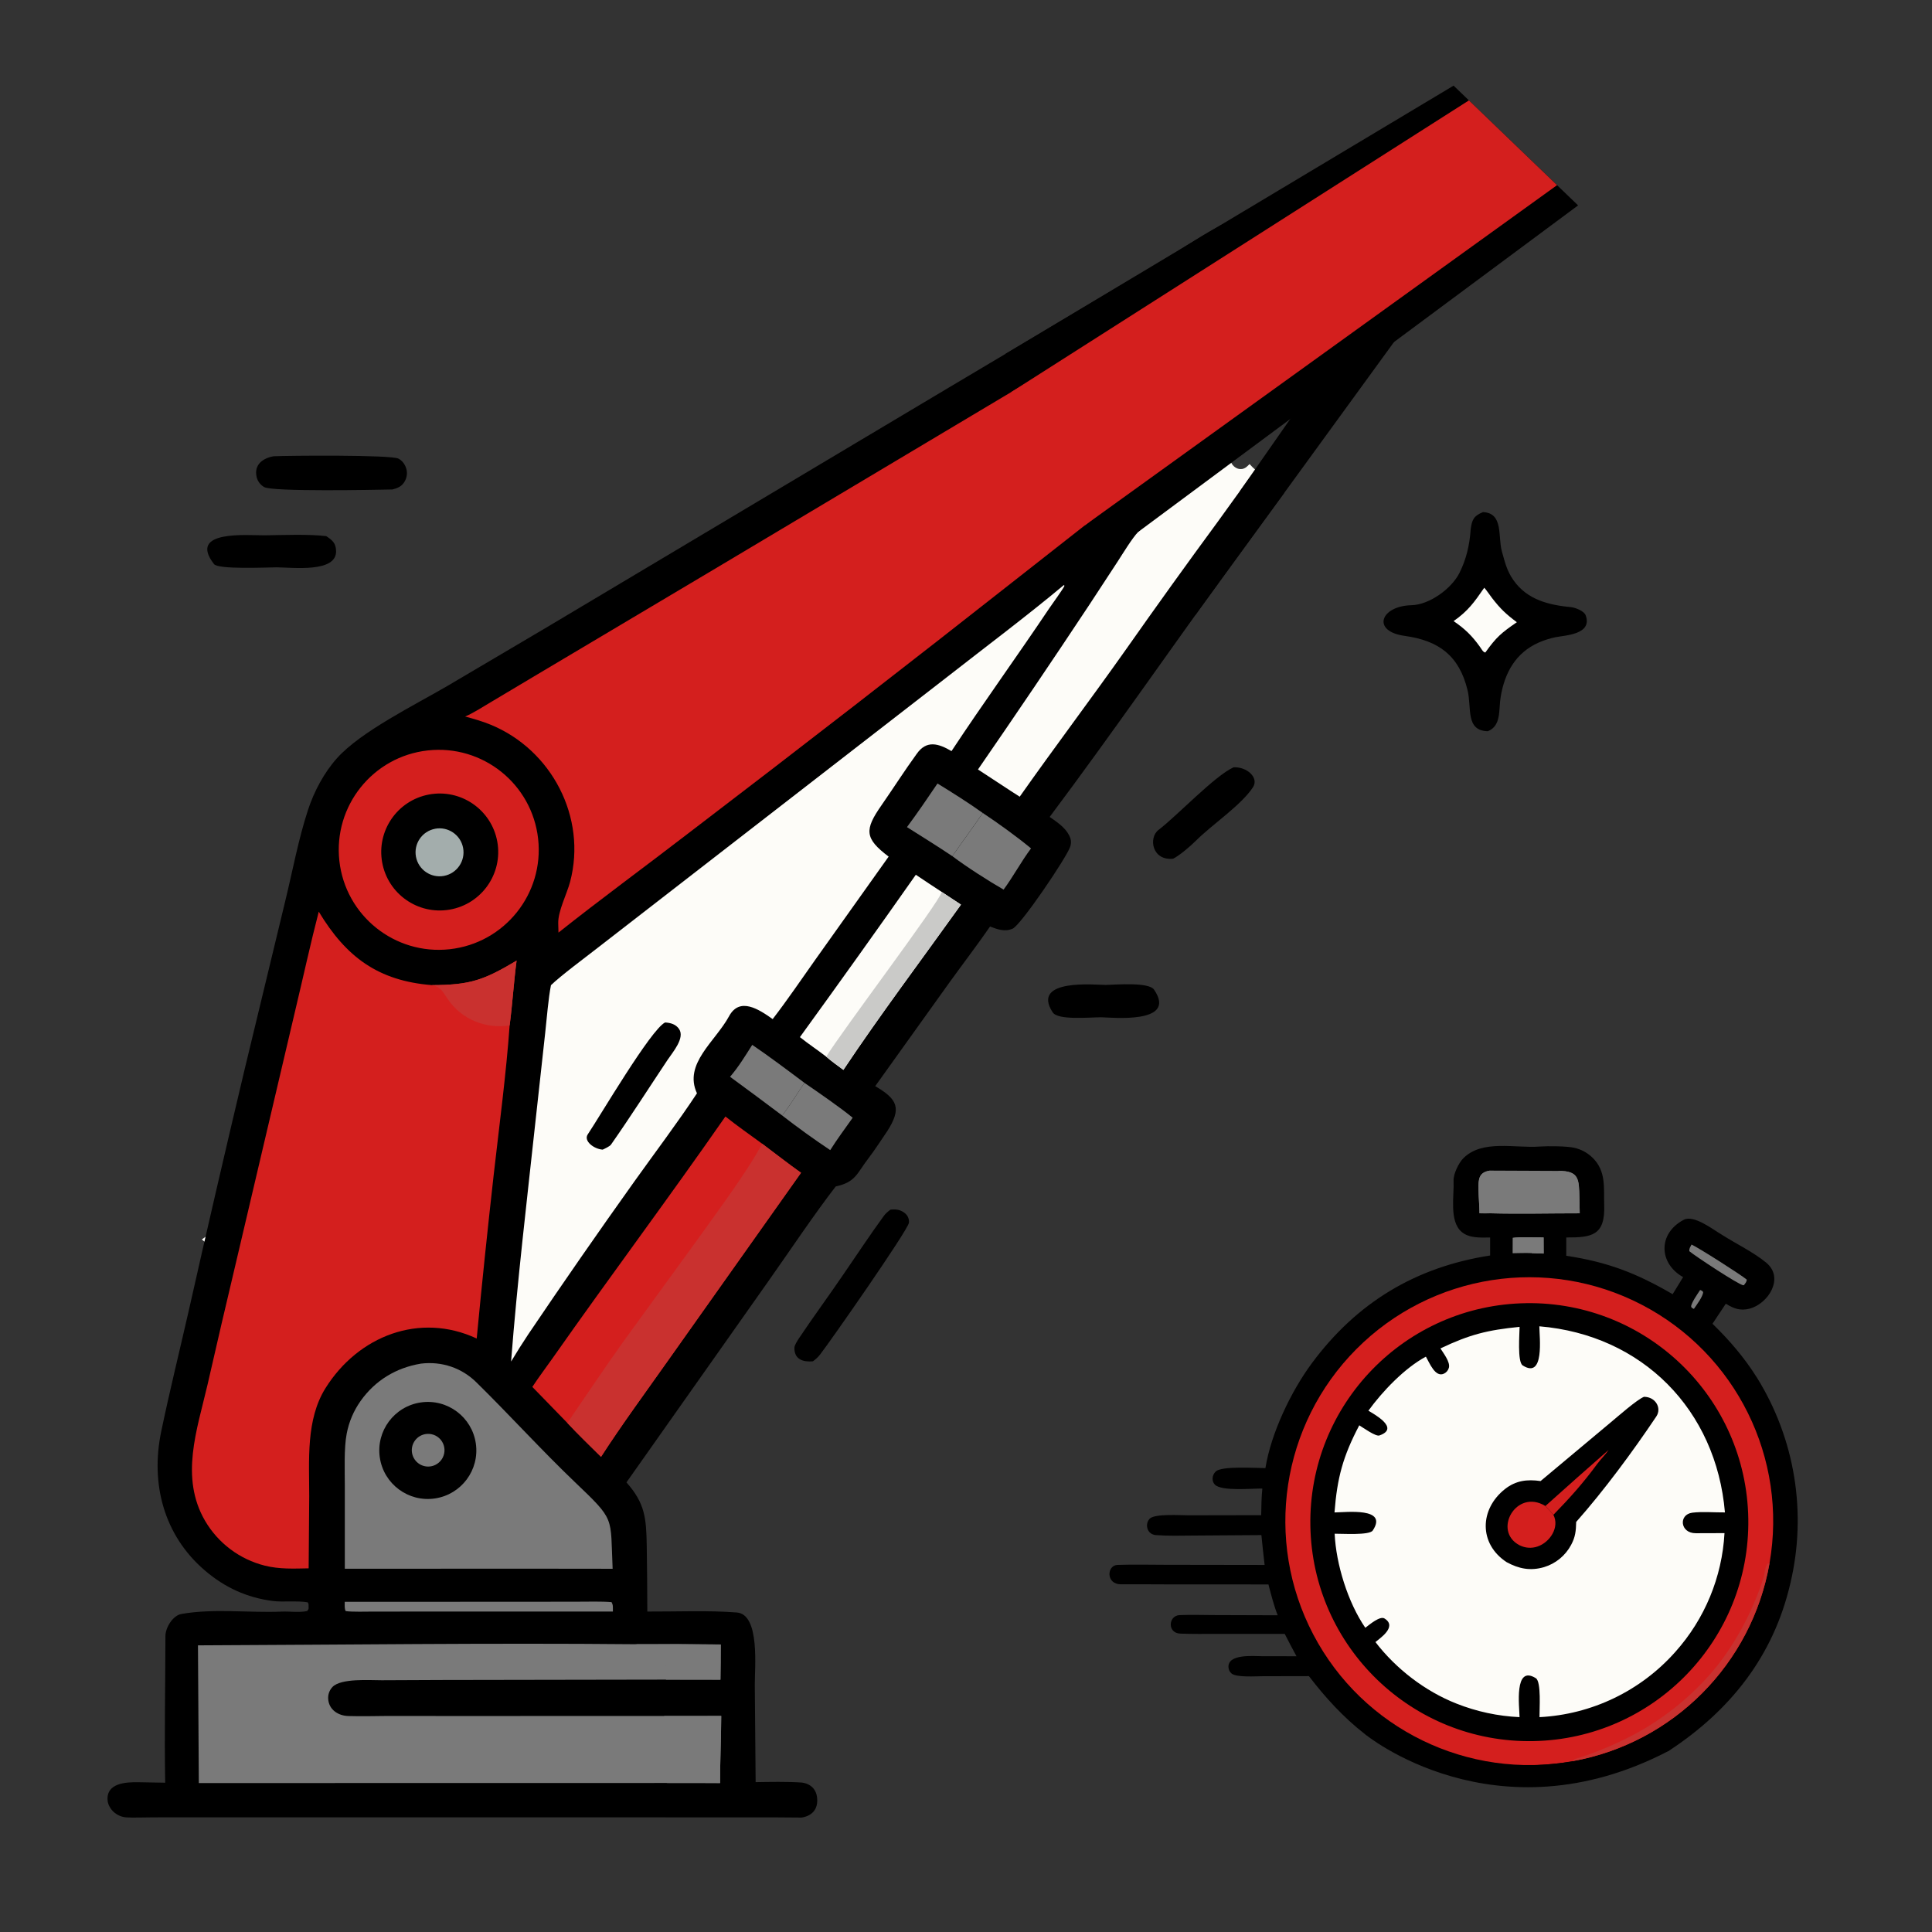 <svg xmlns="http://www.w3.org/2000/svg" id="Ebene_1" data-name="Ebene 1" viewBox="0 0 1024 1024"><rect x="0" y="0" width="1024" height="1024" fill="#333333" stroke="none"/><path d="M116.37,648.95s8.19,7.02,9.79,8.18c-4.41,3.26-6,4.98-9.26,9.33-3.11-3.93-6.06-6.39-9.92-9.52,4.2-2.92,5.8-4.37,9.4-7.98Z" style="fill: #fffefc; stroke-width: 0px;"></path><path d="M931.14,730.07c-6.62-10.56-14.58-19.8-23.49-28.45l7.07-10.63c3.99,2.47,7.57,3.95,12.61,2.62,9.92-2.62,18.55-16.27,8.83-24.35-6.64-5.52-15.9-9.96-23.23-14.64-4.9-2.84-15.11-10.96-20.54-8.09-13.73,7.25-13.27,23.08-.3,30.37-1.87,3.01-3.72,6.02-5.56,9.05-19.11-11.14-34.41-17.06-56.37-20.36v-9.71c13.39.05,20.65-.94,20.1-17.02-.32-9.27,1.21-18.12-6.28-25.36-2.65-2.54-5.94-4.32-9.52-5.14-3.87-.9-13.84-1-18.37-.67-12.96,1.01-30.49-3.91-40.55,6.26-2.37,2.4-5.27,8.28-5.11,11.82.37,7.96-2.4,21.31,4.18,27.08,4.09,3.59,10.28,3.07,15.19,3.05v9.54c-39.44,6.11-70.7,24.94-94.54,57.17-11.05,14.95-21.59,37.06-24.56,55.52-4.92,0-23.05-1.26-26.29,1.76-1.09,1.01-1.7,2.36-1.71,3.84-.01,1.19.39,2.32,1.23,3.17,3.55,3.59,19.59,2,25.14,2.06-.48,4.79-.52,9.31-.61,14.12l-38.49.07c-4.18,0-18.06-.98-20.67,1.85-.99,1.08-1.48,2.52-1.35,3.98.24,2.62,2.04,4.45,4.67,4.65,6.55.5,13.21.3,19.78.25l36.17-.25c.52,5.28,1.09,10.56,1.71,15.83l-52.44-.08c-8.43-.02-17.18-.23-25.57.06-5.66.2-6.22,10.34,1.94,10.28,7.59-.05,15.55,0,23.15.03l54.95.03c1.39,5.36,2.87,11.2,4.89,16.35l-34.02-.11c-5.94-.04-12.03-.21-17.94.02-6,.24-6.68,9.54.34,9.81,6.43.25,12.79.16,19.22.15h36.14c2.03,3.88,4.11,8.03,6.23,11.85l-18.31-.03c-4.61-.02-18.27-1.35-17.74,5.96.09,1.24.67,2.4,1.63,3.21,2.57,2.18,12.93,1.45,16.58,1.44l24.42-.05c8.68,11.33,18.32,21.92,29.62,30.68,6.01,1.41,10.62,5.71,16.25,8.06,6.77,2.82,13.64,5.52,20.63,7.77,12.52,4.03,25.96,6.13,39,7.68,12.91,1.54,26.8,1.26,39.23-2.85,11.47-3.79,22.56-10.16,34.75-11.31,3.15-.3,6.31-.2,9.46-.35.64-.03,1.28-.09,1.92-.15,32.38-21.25,55.34-50,64.29-88.59,8.92-37.33,2.53-76.68-17.75-109.26Z" style="fill: #000; stroke-width: 0px;"></path><path d="M424.82,963.35c-6.04,0-10.11-.12-16.01-.12h-45.4s-147.32-.02-147.32-.02h-102.51s-32.1.02-32.1.02c-3.38,0-11.84.27-14.71.01-2.47-.23-4.79-1.27-6.61-2.96-1.59-1.48-2.92-3.75-3.12-5.9-.88-9.42,9.81-9.88,16.5-9.76,4.87.08,9.36.15,14.02.25-.47-25.73.08-52,.12-77.75,0-4.39,3.88-10.87,8.48-11.68,17.05-3.02,35.64-.54,53.01-1.25,4.54-.19,9.45.61,13.65-.31,1.18-1.51.62-1.32.73-3.61,0-.03-.33-.98-.51-1.01-5.14-.93-13.43-.03-18.45-.7-13.79-1.78-25.43-7.15-35.96-16.14-21.8-18.61-28.95-46.06-23.18-73.7,4.38-21.01,9.58-42.07,14.38-63.09,9.65-42.83,19.55-85.6,29.7-128.3l21.75-90.12c3.84-15.82,6.87-32.27,11.91-47.75,3.22-9.88,8.53-19.91,15.49-27.67,12.58-14.04,41.19-28.15,58.37-38.17l52.57-31.03,213.47-127.28,110.2-65.52c20.9-12.22,42.04-29.27,66.7-30.8,36.35-2.26,68.23,25.28,71.32,61.24-9.07,6.51-18.12,13.06-27.26,19.47-20.12,14.12-42.23,25.85-61.1,41.67-.03,0-.06,0-.09,0-2.79.2-4.41,2.15-4.87,4.31-1.45,1.32-2.88,2.66-4.28,4.04-4.79,4.73,2.59,12.11,7.38,7.38.4-.4.82-.77,1.22-1.16,3.13,3.53,7.41,6.56,10.21,8.83,2.69,2.18,5.46,4.26,8.25,6.33-.78,1.07-1.54,2.1-2.24,3.06l-26.65,36.43c-31.98,44.05-62.9,88.83-95.53,132.41,3.69,2.51,8.13,5.54,10.23,9.57,1.13,2.15,1.38,3.93.64,6.25-1.78,5.52-26.05,41.39-30.45,43.37-4.16,1.87-8.06.4-12.02-1.11-6.72,9.73-14.53,19.96-21.51,29.64l-39.36,54.97c11.89,6.92,14.22,11.74,6.23,24.09-3.22,4.66-6.28,9.54-9.73,14.04-6.36,8.29-6.77,12.67-17.44,15.05-11.31,14.6-24.87,34.9-35.83,50.41l-75.07,106.42c9.85,11.1,10.49,18.93,10.75,33.46.21,11.64.25,23.35.31,35,15.39.07,32.22-.69,47.42.5,12.42.97,9.46,29.53,9.54,38.42l.45,51.5c7.81-.12,16.4-.31,24.17.2,0,0,8.49.28,8.49,9.54,0,8.4-8.36,9.03-8.36,9.03Z" style="fill: #000; stroke-width: 0px;"></path><path d="M833.55,933.46c-55.56,10.05-111.23-17.12-137.47-67.12-26.25-49.99-17.01-111.24,22.81-151.27,39.83-40.04,101.02-49.59,151.15-23.6,50.13,25.99,77.6,81.51,67.84,137.12-9.36,53.36-51.01,95.23-104.33,104.87Z" style="fill: #d41f1e; stroke-width: 0px;"></path><path d="M833.55,933.46c.36-.5.69-1.01,1.33-1.2,8.25-2.44,15.66-5.4,23.44-9.08,18.66-8.61,35.28-21.09,48.76-36.6,12.09-13.91,21.92-32.53,27.58-50.2.82-2.55.53-4.99,2.12-7.56l1.08-.23c-9.36,53.36-51.01,95.23-104.33,104.87Z" style="fill: #c9312f; stroke-width: 0px;"></path><path d="M808.99,690.7c63.99-.87,116.61,50.2,117.64,114.19,1.03,63.98-49.91,116.73-113.89,117.93-64.2,1.2-117.18-49.97-118.22-114.18-1.04-64.21,50.26-117.06,114.47-117.93Z" style="fill: #000; stroke-width: 0px;"></path><path d="M815.88,702.97c54.6,4.55,93.77,44.29,98.37,98.64-5.37.06-12.15-.52-17.3.15-7.37.95-6.54,10.92,1.87,10.88,4.9-.02,10.29,0,15.2-.05-1.28,23.31-10.46,45.5-26.02,62.9-18.39,20.75-44.35,33.23-72.04,34.63-.07-3.92,1.05-18.78-1.95-20.65-11.66-7.27-8.7,15.1-8.62,20.65-11.47-.52-22.78-2.95-33.46-7.19-16.62-6.55-32.03-18.42-42.92-32.6,1.81-1.66,11.97-8.09,4.78-12.51-2.37-1.46-7.86,3.19-10.15,4.94-9.23-13.4-15.53-33.78-16.25-49.86,3.63-.07,18.41.96,20.19-1.69,8.31-12.44-14.03-9.65-20.27-9.59,1.42-18.39,4.46-29.69,13.13-46.18,2.13,1.35,8.77,6.05,10.65,5.39,11.32-3.91-3.42-11.59-5.81-13.14,7.43-10.25,19.19-22.6,30.47-28.64,1.87,3.2,4.96,11.26,9.61,8.99,1.29-.62,2.24-1.78,2.59-3.16.75-2.97-2.79-7.48-4.49-10.19,15.64-7.43,24.86-9.72,41.95-11.43-.01,3.57-1.27,18.57,1.64,20.44,11.69,7.46,8.88-15,8.83-20.72Z" style="fill: #fdfcf8; stroke-width: 0px;"></path><path d="M871.35,740.34c6.07-.01,9.54,5.93,6.53,10.42-12.47,18.59-27.75,39.29-42.47,55.9-.11,4.68-.4,7.93-2.69,12.18-3.02,5.67-8.18,9.91-14.33,11.77-7.26,2.13-13.39.88-19.86-2.64-14.82-9.71-14.39-28.08-.86-38.74,5.75-4.53,11.74-5.26,18.87-4.24l37.21-31.13c3.82-3.15,13.76-11.96,17.59-13.52Z" style="fill: #000; stroke-width: 0px;"></path><path d="M823.32,802.88c3.44,6.58-1.85,14.62-8.42,16.81-3.1,1.07-6.5.83-9.44-.64-14.65-7.51-1.8-30.32,13.61-20.84,1.35,1.45,3.03,3.16,4.24,4.67Z" style="fill: #d41f1e; stroke-width: 0px;"></path><path d="M852.63,768.45c-1.89,2.82-4.2,4.9-6.18,7.61-7.19,9.82-14.58,18.1-23.13,26.83-1.21-1.51-2.89-3.22-4.24-4.67,11.13-9.99,22.31-19.92,33.56-29.77Z" style="fill: #d41f1e; stroke-width: 0px;"></path><path d="M618.71,158.02c-2.5,8.87-3.3,14.18-2.91,23.34,2.11,20.47,7.87,32.21,22.59,46.83-3.31,2.66-12.89,10.75-15.94,12.68-8.38,7.25-19.72,15.77-28.5,22.69l-53.19,41.75c-58.38,45.96-117.1,91.47-176.17,136.54-22.6,17.42-46.36,34.77-68.59,52.45-.06-1.63-.1-3.26-.13-4.9-.18-6.44,4.58-15.54,6.3-22.04,9.01-34.05-9.76-69.96-42.11-83.25-4.5-1.85-8.76-3.06-13.54-4.34,3.83-1.54,10.63-5.83,14.31-8.03l23.9-14.25,93.14-55.39,158.19-94.36c26.71-15.95,56.72-32.87,82.66-49.73Z" style="fill: #d41f1e; stroke-width: 0px;"></path><path d="M622.45,240.87c-2.28-2.63-10.03-.66-13.92-.77-10.33-.3-18.46-8.66-21.3-18.06-6.11-20.14,10.73-35.74,28.57-40.68,2.11,20.47,7.87,32.21,22.59,46.83-3.31,2.66-12.89,10.75-15.94,12.68Z" style="fill: #c9312f; stroke-width: 0px;"></path><path d="M163.59,831.25c-7.99.15-15.43.52-23.26-1.43-13.29-3.34-24.69-11.89-31.62-23.72-13.42-23.02-4.32-48.13,1.25-72.04,4.87-21.39,9.85-42.76,14.93-64.11l31.83-135.41c4.04-16.9,7.89-34.61,12.23-51.34,14.48,24.03,31.46,36.69,60,38.94,20.3-.1,27.33-2.57,44.86-12.99-1.52,11.4-2.2,23.14-3.7,34.35-1.74,24.91-5.6,54.19-8.45,79.26-3.24,28.86-6.25,57.76-9,86.68-30.23-14.08-62.82-1.38-80.16,26.33-10.42,16.67-8.6,38.24-8.61,57.22l-.3,38.26Z" style="fill: #d41f1e; stroke-width: 0px;"></path><path d="M228.95,522.14c20.3-.1,27.33-2.57,44.86-12.99-1.52,11.4-2.2,23.14-3.7,34.35-12.74,1.93-25.48-3.18-32.79-13.95-2.74-4.03-3.63-6.43-8.37-7.41Z" style="fill: #c9312f; stroke-width: 0px;"></path><path d="M563.88,310.08l.31.39c-.38,1.25-6.79,10.06-8.1,12.01-16.96,25.3-35,50.22-51.77,75.62-6.9-4.04-13.24-5.99-18.45,1.47-6.42,8.82-12.42,18.27-18.64,27.2-9.06,12.99-9.11,17.54,3.77,27.25l-38.9,54.68c-7.28,10.29-14.94,21.56-22.57,31.44-7.3-5.17-17.49-11.94-23.12-1.51-7.25,13.4-24.27,25.16-17.01,40.85-10.03,15.22-22.4,31.62-33.13,46.65-19.11,26.78-37.86,53.8-56.26,81.06-3.16,4.75-6.2,9.57-9.13,14.46,3.22-41.83,8.49-86.23,13.01-128.03l5.09-46.33c.83-7.52,1.63-18.01,3.04-25.12,5.08-4.95,18.66-15.04,24.66-19.73l51.01-39.54,134.75-104.43c19.77-15.47,42.33-32.39,61.45-48.4Z" style="fill: #fdfcf8; stroke-width: 0px;"></path><path d="M352.5,541.93c2.93.18,5.67.92,7.41,3.45,3.27,4.77-3.42,12.38-6.13,16.45-9.96,14.94-19.66,30.17-29.95,44.86-.65.92-3.37,2.16-4.4,2.64-4.69-.32-10.25-4.63-7.9-8.1,6.46-9.59,33.38-55.53,40.98-59.3Z" style="fill: #000; stroke-width: 0px;"></path><path d="M104.92,872.07c76.76-.31,155.11-1.32,231.71-.6,15.13-.09,30.26-.05,45.38.14,0,6.21-.06,12.43-.16,18.65l-28.88-.03-118.95.2-31.71.14c-6.36.02-21.59-1.16-26.11,3.58-1.61,1.71-2.43,4.02-2.25,6.36.39,5.71,5.34,8.87,10.68,9.02,7,.2,13.95.03,20.96-.04l32.07.03,114.34-.02,30.27-.02c-.05,11.84-.62,23.95-.62,35.56l-28.21-.03-248.06.04-.45-72.99Z" style="fill: #7a7a7a; stroke-width: 0px;"></path><path d="M352,909.51l30.27-.02c-.05,11.84-.62,23.95-.62,35.56l-28.21-.03c.17-2.92-.33-9.36-.47-12.47l-.97-23.04Z" style="fill: #7a7a7a; stroke-width: 0px;"></path><path d="M336.64,871.48c15.13-.09,30.26-.05,45.38.14,0,6.21-.06,12.43-.16,18.65l-28.88-.03c-.13-6.1-.21-12.21-.24-18.32-4.95.1-11.3.31-16.1-.44Z" style="fill: #7a7a7a; stroke-width: 0px;"></path><path d="M222.99,722.76c11.13-1.37,21.84,2.21,29.75,10.15,17.21,16.91,34.43,35.88,51.78,52.46,21.83,20.87,18.9,18.01,20.19,46.11l-41.13-.05-100.82.03v-44.03c0-8.15-.49-19.9.99-27.53,1.18-6.27,3.71-12.21,7.41-17.41,7.69-10.85,18.79-17.55,31.83-19.72Z" style="fill: #7a7a7a; stroke-width: 0px;"></path><path d="M223.1,743.31c14.04-2.01,27.05,7.72,29.1,21.75,2.04,14.04-7.66,27.07-21.69,29.15-14.07,2.08-27.16-7.65-29.21-21.73-2.05-14.08,7.72-27.15,21.8-29.17Z" style="fill: #000; stroke-width: 0px;"></path><path d="M224.15,760.43c2.96-1,6.22-.33,8.55,1.74,2.33,2.08,3.36,5.25,2.7,8.3-.66,3.05-2.91,5.51-5.88,6.44-4.53,1.42-9.36-1.08-10.83-5.59-1.47-4.52.97-9.37,5.47-10.89Z" style="fill: #7a7a7a; stroke-width: 0px;"></path><path d="M384.49,591.76c5.92,4.77,13.26,9.88,19.47,14.43,6.77,5.03,13.78,10.59,20.61,15.41l-70.18,99.07c-11.63,16.48-24.97,34.63-35.83,51.49-5.95-5.87-12.17-11.87-17.85-17.97l-18.56-19.1c3.51-5.34,7.29-10.31,10.95-15.52,30.05-42.81,61.54-84.88,91.39-127.81Z" style="fill: #d41f1e; stroke-width: 0px;"></path><path d="M403.96,606.19c6.77,5.03,13.78,10.59,20.61,15.41l-70.18,99.07c-11.63,16.48-24.97,34.63-35.83,51.49-5.95-5.87-12.17-11.87-17.85-17.97,9.77-14.31,19.86-29.35,29.9-43.42l38.31-52.72c9.77-13.71,27.39-37.3,35.03-51.86Z" style="fill: #c9312f; stroke-width: 0px;"></path><path d="M226.68,397.75c29.1-3.24,55.32,17.74,58.54,46.84,3.23,29.1-17.76,55.31-46.86,58.52-29.09,3.21-55.27-17.76-58.49-46.84s17.73-55.28,46.82-58.52Z" style="fill: #d41f1e; stroke-width: 0px;"></path><path d="M227.3,421.12c16.92-3.2,33.2,8,36.27,24.94,3.06,16.94-8.27,33.14-25.24,36.06-16.77,2.89-32.74-8.28-35.77-25.03-3.03-16.75,8.02-32.81,24.74-35.97Z" style="fill: #000; stroke-width: 0px;"></path><path d="M230.58,439.26c6.91-1.32,13.58,3.23,14.88,10.15,1.29,6.92-3.28,13.57-10.2,14.84-6.89,1.26-13.5-3.28-14.79-10.16-1.29-6.88,3.23-13.51,10.11-14.82Z" style="fill: #a3adac; stroke-width: 0px;"></path><path d="M724.04,189.69c2.85-2,5.68-4.01,8.51-6.03.57-4.13.62-8.4.09-12.73-3.34-27.1-28.09-46.31-55.17-42.82-26.87,3.46-45.89,27.97-42.58,54.85,2.54,20.66,17.55,36.75,36.57,41.66,16.81-12.58,35.42-22.89,52.58-34.93Z" style="fill: #d41f1e; stroke-width: 0px;"></path><path d="M682.7,154.14c12.79-.62,23.7,9.19,24.42,21.98.73,12.79-8.99,23.77-21.77,24.61-12.93.85-24.08-9.01-24.81-21.95-.74-12.94,9.21-24,22.16-24.63Z" style="fill: #000; stroke-width: 0px;"></path><path d="M681.85,171.12c8.17-.28,10.51,7.63,4.07,12.58-.36.02-.72.04-1.08.05-7.35.11-8.61-7.58-2.99-12.63Z" style="fill: #a3adac; stroke-width: 0px;"></path><path d="M662.31,245.94c-.41.39-.82.77-1.22,1.16-4.23,4.17-10.47-1.09-8.59-5.63l-29.92,24.06c-5.99,4.82-13.88,11.01-19.28,16.37-3.01,2.98-8.36,11.78-10.91,15.71l-15.26,23.3c-19.31,29.16-38.91,58.14-58.78,86.93,5.87,3.8,11.71,7.63,17.54,11.49l4.58,2.94c18.43-26.18,37.95-52.02,56.52-78.33,15.93-22.66,32.09-45.15,48.5-67.47,6.16-8.43,13.34-18.72,19.99-27.38-1.12-.99-2.2-2.04-3.17-3.14Z" style="fill: #fdfcf8; stroke-width: 0px;"></path><path d="M423.97,549.7c20.69-28.53,41.17-57.22,61.44-86.06,4.5,3.07,9.2,6.11,13.76,9.13l10.17,6.71c-20.38,28.49-43.1,58.75-62.32,87.58-2.95-2.19-6.36-4.59-9.09-6.99-4.54-3.54-9.27-6.61-13.95-10.37Z" style="fill: #fdfcf8; stroke-width: 0px;"></path><path d="M499.16,472.77l10.17,6.71c-20.38,28.49-43.1,58.75-62.32,87.58-2.95-2.19-6.36-4.59-9.09-6.99,7.91-13.06,59.82-81.7,61.24-87.31Z" style="fill: #cacac8; stroke-width: 0px;"></path><path d="M789.76,620.44l36.28.16c11.06-.04,10.81,4.5,11.09,14.33.07,2.68.1,5.47.15,8.15-15.32-.02-32.12.41-47.31-.01-2.06.11-3.77.06-5.82,0-.04-4.26-.46-8.55-.53-12.8-.09-5.41.24-8.96,6.13-9.83Z" style="fill: #7a7a7a; stroke-width: 0px;"></path><path d="M826.04,620.6c11.06-.04,10.81,4.5,11.09,14.33.07,2.68.1,5.47.15,8.15-15.32-.02-32.12.41-47.31-.01,2.26-.6,12.5-.33,15.61-.32l21.94-.07-1.49-22.08Z" style="fill: #7a7a7a; stroke-width: 0px;"></path><path d="M784.16,643.07c-.04-4.26-.46-8.55-.53-12.8-.09-5.41.24-8.96,6.13-9.83-.35,5.76,0,16.5.7,22.26-1.68.08-4.77.14-6.31.37Z" style="fill: #7a7a7a; stroke-width: 0px;"></path><path d="M520.9,430.9c7.95,5.25,18.2,12.66,25.57,18.77-5.38,7.2-9.53,15.1-14.55,21.84-7.93-4.55-19.85-12.19-27.15-17.71,5.3-7.71,10.87-15.15,16.13-22.9Z" style="fill: #7a7a7a; stroke-width: 0px;"></path><path d="M496.89,415.27c7.87,4.83,16.53,10.27,24,15.63-5.26,7.75-10.83,15.19-16.13,22.9-7.81-5.26-16.08-10.36-24.05-15.41,5.75-7.76,10.77-15.13,16.18-23.12Z" style="fill: #7a7a7a; stroke-width: 0px;"></path><path d="M182.72,848.99l94.07-.02,29.38-.04c5.41,0,12.77-.22,17.95.23.99,1.7.67,2.82.72,5h-100.24s-26.49.01-26.49.01c-3.79.01-11.58.24-14.89-.26-.72-1.24-.5-3.4-.5-4.92Z" style="fill: #7a7a7a; stroke-width: 0px;"></path><path d="M386.94,570.72c4.39-5.06,8.17-11.24,11.76-16.92,8.08,5.43,19.82,14.23,27.67,20.13-3.5,5.24-8.04,12.46-11.75,17.34-9.18-6.91-18.41-13.76-27.68-20.55Z" style="fill: #7a7a7a; stroke-width: 0px;"></path><path d="M426.36,573.93c6.6,4.51,19.67,13.53,25.58,18.5-3.86,5.44-8.4,11.58-11.9,17.16-8.69-5.8-17.17-11.91-25.43-18.32,3.71-4.88,8.25-12.1,11.75-17.34Z" style="fill: #7a7a7a; stroke-width: 0px;"></path><path d="M896.53,659.65c3.06,1.2,26.65,16.27,29.27,18.56.04,1.17-.76,1.95-1.48,2.96-.1.01-.21.04-.31.04-2.08.06-26.11-15.85-28.62-18.04-.16-1.41.48-2.23,1.15-3.52Z" style="fill: #7a7a7a; stroke-width: 0px;"></path><path d="M801.75,656.05c3.33-.5,12.59-.16,16.39-.17l.04,8.52c-1.78-.05-4.65-.05-6.34-.21-3.15-.14-6.93,0-10.12.05l.03-8.19Z" style="fill: #7a7a7a; stroke-width: 0px;"></path><path d="M801.75,656.05c3.33-.5,12.59-.16,16.39-.17l.04,8.52c-1.78-.05-4.65-.05-6.34-.21-.08-2.62-.23-5.3-.34-7.92-3.27-.03-6.49-.05-9.75-.23Z" style="fill: #7a7a7a; stroke-width: 0px;"></path><path d="M901.11,683.71c.92.4,1,.33,1.59,1.11-.04,2.3-3.5,6.85-4.9,8.93-1.42-.84-1.08-.28-1.5-1.46.65-2.59,3.3-6.26,4.81-8.58Z" style="fill: #7a7a7a; stroke-width: 0px;"></path><path d="M785.99,271.43c11,.45,7.84,13.02,10.03,20.79,1.62,5.74,2.6,10.27,6.16,15.33,7.4,10.49,18.89,13.16,30.92,14.3,2.07.33,6.47,2.01,7.3,4.19,3.93,10.34-11.17,10.7-15.92,11.69-3.05.62-6.04,1.57-8.89,2.82-12.29,5.43-18.08,16.03-20.21,28.83-1.14,6.85.47,15.23-6.78,18.19-12.06-.28-8.44-12.47-10.79-21.85-4.42-18.23-15.31-26.22-33.24-28.68-17.82-2.44-12.89-15.89,3.56-16.27,9.53-.22,21.29-8.83,25.43-17.14,3.6-7.23,5.34-14.66,5.91-22.86.65-5.46,1.74-7.36,6.53-9.34Z" style="fill: #000; stroke-width: 0px;"></path><path d="M786.69,311.5c.76.74,3.34,4.45,4.17,5.52,4.42,5.72,7.41,8.51,13.1,12.77-8.21,5.64-10.85,7.85-16.69,16.03-1.13.03-2.09-1.91-2.97-3.13-4.2-5.83-7.97-9.48-13.87-13.49,7.68-5.37,10.93-9.98,16.26-17.7Z" style="fill: #fdfcf8; stroke-width: 0px;"></path><path d="M144.96,241.83c7.83-.36,62.25-.84,66.24,1.26,2.05,1.08,3.47,3.06,4.12,5.26.71,2.4.37,4.7-.86,6.87-1.49,2.62-3.74,3.52-6.53,4.21-8.5.18-63.33,1.29-67.9-1.26-2.04-1.17-3.51-3.13-4.03-5.43-1.44-6.44,3.28-9.89,8.95-10.9Z" style="fill: #000; stroke-width: 0px;"></path><path d="M471.94,641.14c.73-.06,1.46-.11,2.2-.1,2.28.01,4.59.92,6.16,2.62,1.06,1.13,1.64,2.87,1.45,4.42-.47,3.92-42.22,63.69-47.12,69.89-1.12,1.42-2.31,2.5-3.77,3.55-4.91.48-10.01-.84-9.8-7.29.04-1.22,1.67-3.81,2.43-4.94,7.55-11.29,15.63-22.24,23.28-33.47,7.19-10.43,14.23-21.16,21.69-31.38.9-1.24,2.25-2.38,3.49-3.29Z" style="fill: #000; stroke-width: 0px;"></path><path d="M140.49,283.73c9.65-.14,23.2-.69,32.4.43,3.23,2.09,5.12,3.69,5.24,7.83.36,11.72-22.97,8.76-31.52,8.71-5.28.03-30.89,1.22-33.17-1.71-14.2-18.29,17.73-15.18,27.05-15.26Z" style="fill: #000; stroke-width: 0px;"></path><path d="M653.81,406.69c7.14-.37,13.52,5.53,10.33,10.5-6.09,9.47-21.94,20.01-30.33,28.45-3.14,3.15-8.99,8.03-12.03,9.49-11.24,1.17-13.12-11.16-7.75-15.24,9.79-7.46,29.86-28.74,39.79-33.2Z" style="fill: #000; stroke-width: 0px;"></path><path d="M585.94,522.04c5.95-.18,22.94-1.56,25.72,2.48,12.76,18.6-23.11,14.69-27.99,14.66-6.4,0-22.94,1.67-25.72-2.6-11.91-18.3,23.66-14.49,27.99-14.55Z" style="fill: #000; stroke-width: 0px;"></path><polygon points="603.3 281.9 836.42 108.86 770.43 45.39 532.89 187.58 603.3 281.9" style="fill: #000; stroke-width: 0px;"></polygon><polygon points="536.05 207.75 778.56 53.21 825.27 98.14 574.98 278.45 536.05 207.75" style="fill: #d41f1e; stroke-width: 0px;"></polygon><polygon points="633.45 326.17 752.85 162.03 702.75 194.98 657.31 260.1 633.45 326.17" style="fill: #000; stroke-width: 0px;"></polygon><path d="M723.36,919.07s69.08,57.04,161.24,8.86l-2.25-8.86s-73.73,37.53-145.97,0h-13.01Z" style="fill: #000; stroke-width: 0px;"></path></svg>
